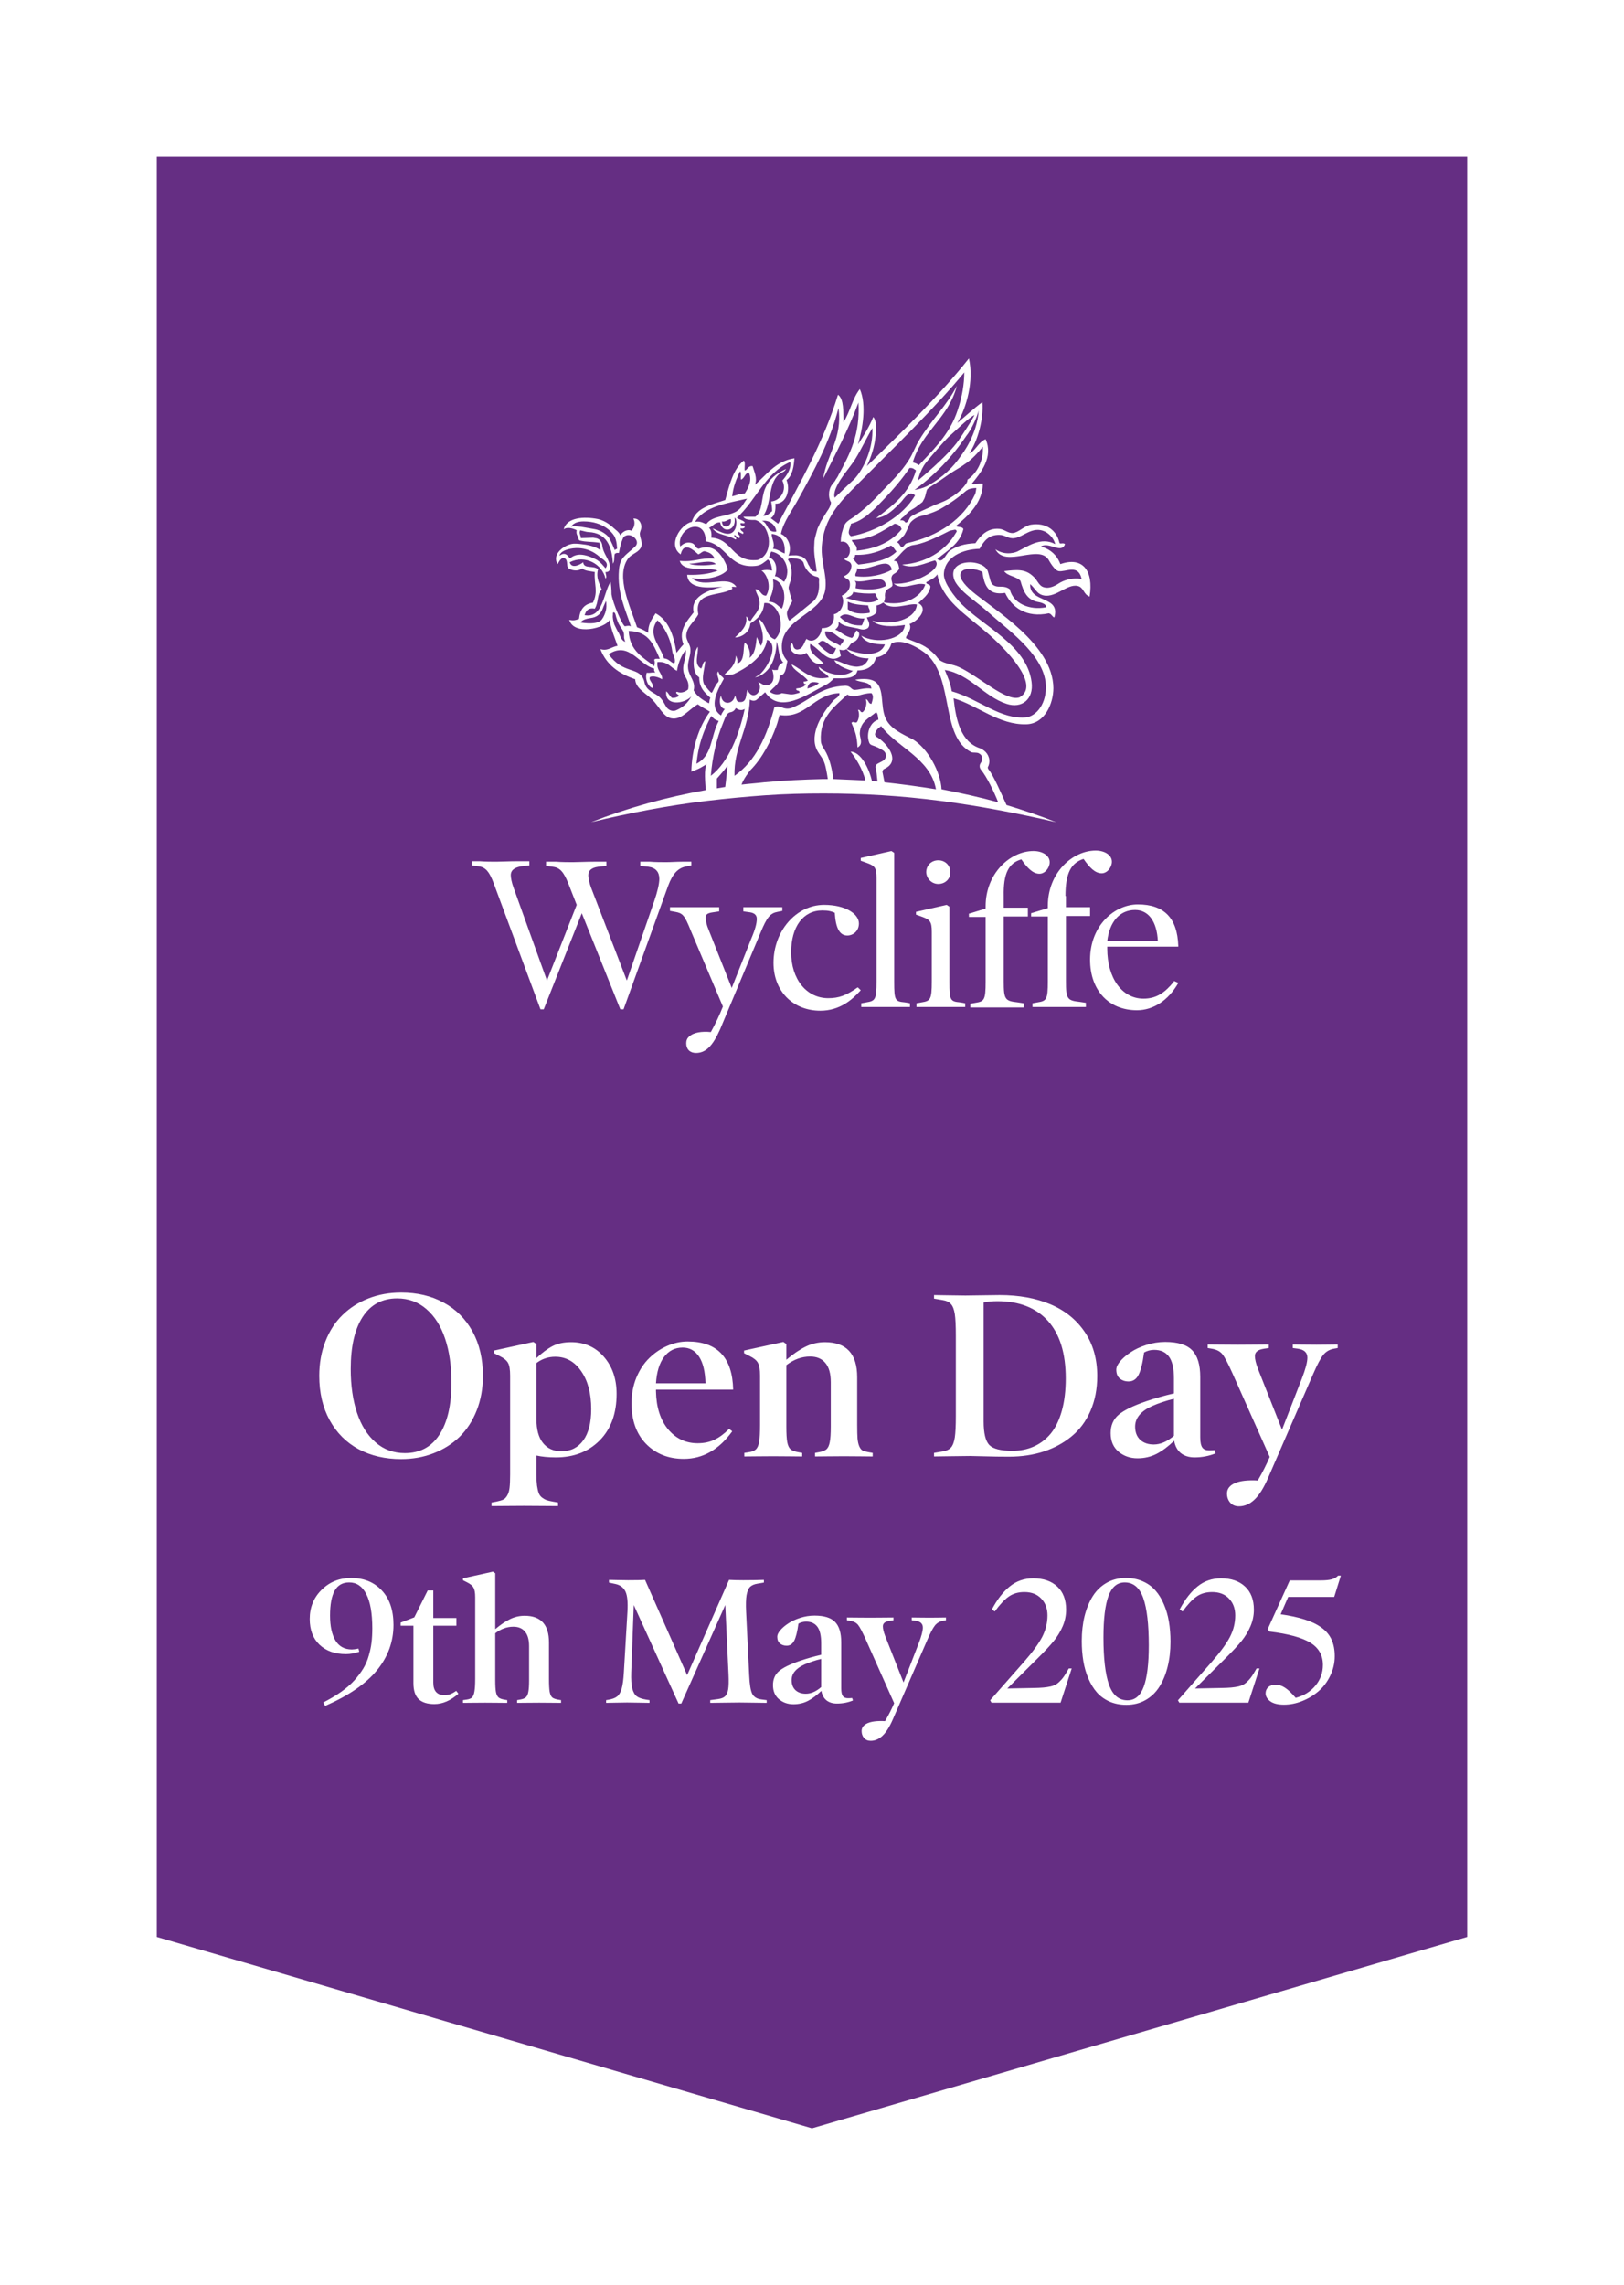 <svg width="145" height="204" viewBox="0 0 145 204" fill="none" xmlns="http://www.w3.org/2000/svg">
<g filter="url(#filter0_d_131_47)">
<path d="M131 169.913L72.5 187L14 169.913V11H131V169.913Z" fill="#652E83"/>
<path d="M43.118 119.822C43.118 120.943 42.933 121.972 42.564 122.909C42.195 123.845 41.685 124.631 41.036 125.267C40.387 125.896 39.614 126.385 38.719 126.733C37.823 127.082 36.856 127.256 35.817 127.256C34.388 127.256 33.123 126.962 32.023 126.375C30.922 125.78 30.061 124.918 29.439 123.791C28.817 122.663 28.506 121.34 28.506 119.822C28.506 118.701 28.69 117.672 29.06 116.736C29.429 115.799 29.938 115.017 30.587 114.388C31.237 113.752 32.009 113.26 32.905 112.911C33.8 112.562 34.771 112.388 35.817 112.388C37.246 112.388 38.507 112.686 39.601 113.28C40.701 113.868 41.562 114.726 42.185 115.854C42.807 116.982 43.118 118.305 43.118 119.822ZM40.308 120.427C40.308 118.937 40.12 117.631 39.744 116.51C39.368 115.382 38.811 114.5 38.073 113.865C37.341 113.229 36.47 112.911 35.458 112.911C34.125 112.911 33.1 113.461 32.382 114.562C31.671 115.656 31.315 117.204 31.315 119.207C31.315 120.697 31.503 122.006 31.879 123.134C32.255 124.255 32.809 125.134 33.541 125.77C34.272 126.405 35.14 126.723 36.145 126.723C37.492 126.723 38.52 126.176 39.231 125.083C39.949 123.989 40.308 122.437 40.308 120.427ZM55.053 121.432C55.053 123.182 54.551 124.566 53.546 125.585C52.541 126.597 51.239 127.103 49.639 127.103C48.969 127.103 48.388 127.048 47.896 126.938V128.62C47.896 129.023 47.913 129.358 47.947 129.625C47.988 129.898 48.04 130.121 48.101 130.292C48.169 130.462 48.269 130.596 48.398 130.691C48.535 130.794 48.669 130.869 48.798 130.917C48.935 130.965 49.123 131.009 49.362 131.05L49.824 131.132V131.45C49.632 131.45 49.157 131.447 48.398 131.44C47.64 131.433 47.1 131.43 46.778 131.43C46.443 131.43 45.917 131.433 45.199 131.44C44.481 131.447 44.044 131.45 43.887 131.45V131.132L44.328 131.05C44.587 130.996 44.786 130.938 44.922 130.876C45.059 130.814 45.179 130.695 45.281 130.517C45.391 130.346 45.462 130.114 45.497 129.82C45.531 129.533 45.548 129.133 45.548 128.62V119.802C45.548 119.269 45.486 118.893 45.363 118.674C45.24 118.448 44.991 118.243 44.615 118.059L44.112 117.802V117.566L47.619 116.797L47.896 116.982V118.243C48.409 117.758 48.891 117.399 49.342 117.167C49.793 116.934 50.34 116.818 50.982 116.818C52.185 116.818 53.163 117.252 53.915 118.12C54.674 118.988 55.053 120.092 55.053 121.432ZM52.787 122.796C52.787 121.395 52.49 120.267 51.895 119.412C51.307 118.551 50.535 118.12 49.578 118.12C48.949 118.12 48.388 118.308 47.896 118.684V123.678C47.896 124.628 48.094 125.346 48.491 125.831C48.887 126.316 49.431 126.559 50.121 126.559C50.955 126.559 51.608 126.234 52.08 125.585C52.551 124.936 52.787 124.006 52.787 122.796ZM65.461 121.053H58.57V121.207C58.598 122.622 58.956 123.75 59.647 124.59C60.344 125.424 61.226 125.841 62.292 125.841C62.853 125.841 63.349 125.739 63.779 125.534C64.217 125.329 64.658 125.004 65.102 124.56L65.379 124.775C64.196 126.416 62.754 127.236 61.052 127.236C59.685 127.236 58.563 126.792 57.688 125.903C56.82 125.014 56.386 123.804 56.386 122.273C56.386 121.453 56.53 120.69 56.817 119.986C57.111 119.282 57.494 118.701 57.965 118.243C58.437 117.778 58.97 117.416 59.565 117.156C60.166 116.89 60.775 116.756 61.39 116.756C64.043 116.756 65.399 118.188 65.461 121.053ZM58.57 120.489H62.99C62.962 119.443 62.771 118.65 62.416 118.11C62.06 117.57 61.571 117.3 60.949 117.3C60.266 117.3 59.712 117.58 59.288 118.141C58.871 118.701 58.632 119.484 58.57 120.489ZM77.919 126.703V127.021C77.803 127.021 77.431 127.017 76.802 127.01C76.173 127.003 75.691 127 75.356 127C75.028 127 74.549 127.003 73.92 127.01C73.291 127.017 72.909 127.021 72.772 127.021V126.703L73.11 126.641C73.432 126.586 73.661 126.498 73.797 126.375C73.934 126.251 74.03 126.043 74.085 125.749C74.146 125.455 74.177 124.99 74.177 124.354V120.386C74.177 119.627 74.016 119.057 73.695 118.674C73.38 118.291 72.926 118.1 72.331 118.1C71.586 118.1 70.878 118.356 70.209 118.869V124.354C70.209 124.997 70.236 125.462 70.29 125.749C70.345 126.036 70.441 126.245 70.578 126.375C70.721 126.498 70.957 126.586 71.285 126.641L71.624 126.703V127.021C71.487 127.021 71.104 127.017 70.475 127.01C69.853 127.003 69.374 127 69.04 127C68.705 127 68.219 127.003 67.584 127.01C66.955 127.017 66.579 127.021 66.456 127.021V126.703L66.856 126.641C67.149 126.6 67.361 126.515 67.491 126.385C67.628 126.255 67.724 126.033 67.778 125.718C67.833 125.397 67.86 124.888 67.86 124.19V119.802C67.86 119.269 67.799 118.893 67.676 118.674C67.56 118.448 67.314 118.243 66.938 118.059L66.435 117.802V117.566L69.942 116.797L70.209 116.982V118.387C70.824 117.867 71.398 117.478 71.931 117.218C72.471 116.951 73.045 116.818 73.654 116.818C75.575 116.818 76.535 117.86 76.535 119.945V124.19C76.535 124.73 76.545 125.144 76.566 125.431C76.593 125.718 76.648 125.954 76.73 126.139C76.812 126.316 76.911 126.436 77.027 126.498C77.15 126.552 77.328 126.6 77.561 126.641L77.919 126.703ZM97.966 119.843C97.966 120.998 97.764 122.037 97.361 122.96C96.957 123.883 96.397 124.638 95.679 125.226C94.968 125.814 94.138 126.265 93.188 126.58C92.244 126.887 91.212 127.041 90.091 127.041C89.311 127.041 88.597 127.031 87.948 127.01C87.305 126.99 86.864 126.979 86.625 126.979C86.338 126.979 85.753 126.986 84.872 127C83.997 127.014 83.504 127.021 83.395 127.021V126.703L84.133 126.58C84.489 126.525 84.749 126.405 84.913 126.221C85.077 126.029 85.189 125.729 85.251 125.318C85.312 124.908 85.343 124.272 85.343 123.411V116.223C85.343 115.362 85.312 114.726 85.251 114.316C85.189 113.906 85.077 113.608 84.913 113.424C84.749 113.232 84.489 113.109 84.133 113.055L83.395 112.932V112.614C83.504 112.614 83.925 112.621 84.656 112.634C85.388 112.648 85.904 112.655 86.205 112.655C86.471 112.655 86.963 112.648 87.681 112.634C88.399 112.621 88.922 112.614 89.25 112.614C90.973 112.614 92.483 112.887 93.782 113.434C95.081 113.981 96.103 114.805 96.848 115.905C97.593 116.999 97.966 118.312 97.966 119.843ZM95.156 120.048C95.156 117.806 94.626 116.097 93.567 114.921C92.507 113.745 91 113.157 89.045 113.157C88.594 113.157 88.187 113.195 87.825 113.27V123.893C87.825 124.939 87.992 125.64 88.327 125.995C88.669 126.344 89.356 126.518 90.388 126.518C91.099 126.518 91.742 126.388 92.316 126.128C92.897 125.869 93.399 125.482 93.823 124.97C94.247 124.45 94.575 123.773 94.808 122.939C95.04 122.105 95.156 121.142 95.156 120.048ZM108.445 126.457L108.538 126.744C107.95 126.983 107.324 127.103 106.661 127.103C106.162 127.103 105.752 126.976 105.431 126.723C105.116 126.463 104.918 126.094 104.836 125.616C104.316 126.122 103.797 126.511 103.277 126.785C102.758 127.051 102.187 127.185 101.565 127.185C100.902 127.185 100.334 126.986 99.863 126.59C99.398 126.193 99.165 125.643 99.165 124.939C99.165 124.255 99.398 123.712 99.863 123.309C100.328 122.905 101.158 122.499 102.354 122.088C103.161 121.815 103.981 121.583 104.815 121.391V120.048C104.815 119.146 104.665 118.496 104.364 118.1C104.07 117.703 103.633 117.505 103.052 117.505C102.73 117.505 102.43 117.583 102.149 117.741C102.02 118.698 101.852 119.368 101.647 119.75C101.449 120.133 101.155 120.325 100.765 120.325C100.451 120.325 100.188 120.236 99.976 120.058C99.77 119.88 99.668 119.617 99.668 119.269C99.668 119.05 99.784 118.8 100.017 118.52C100.256 118.24 100.567 117.973 100.95 117.72C101.333 117.46 101.801 117.242 102.354 117.064C102.908 116.886 103.469 116.797 104.036 116.797C105.164 116.797 105.967 117.047 106.446 117.546C106.924 118.038 107.164 118.831 107.164 119.925V125.318C107.164 125.742 107.225 126.043 107.348 126.221C107.471 126.392 107.669 126.477 107.943 126.477C108.141 126.477 108.309 126.47 108.445 126.457ZM104.815 125.175V121.873C104.084 122.051 103.428 122.27 102.847 122.529C101.849 122.987 101.35 123.596 101.35 124.354C101.35 124.854 101.5 125.247 101.801 125.534C102.108 125.814 102.512 125.954 103.011 125.954C103.612 125.954 104.214 125.694 104.815 125.175ZM119.438 117.023V117.341L119.099 117.402C118.709 117.471 118.392 117.655 118.146 117.956C117.906 118.257 117.602 118.834 117.233 119.689L113.224 128.928C112.834 129.83 112.427 130.479 112.003 130.876C111.586 131.272 111.125 131.471 110.619 131.471C110.284 131.471 110.021 131.358 109.83 131.132C109.645 130.914 109.553 130.644 109.553 130.322C109.553 129.919 109.789 129.611 110.26 129.399C110.732 129.194 111.412 129.116 112.301 129.164C112.718 128.453 113.073 127.752 113.367 127.062L110.055 119.627C109.652 118.725 109.348 118.147 109.143 117.895C108.938 117.635 108.62 117.471 108.189 117.402L107.83 117.341V117.023C107.967 117.023 108.367 117.026 109.03 117.033C109.7 117.04 110.202 117.043 110.537 117.043C110.872 117.043 111.381 117.04 112.065 117.033C112.755 117.026 113.162 117.023 113.285 117.023V117.341L112.865 117.402C112.564 117.45 112.352 117.529 112.229 117.638C112.106 117.741 112.044 117.881 112.044 118.059C112.044 118.339 112.137 118.722 112.321 119.207L114.464 124.631L116.228 120.089C116.563 119.228 116.73 118.599 116.73 118.202C116.73 117.751 116.45 117.484 115.89 117.402L115.428 117.341V117.023C115.565 117.023 115.869 117.026 116.341 117.033C116.819 117.04 117.223 117.043 117.551 117.043C117.886 117.043 118.248 117.04 118.638 117.033C119.034 117.026 119.301 117.023 119.438 117.023ZM35.133 142.055C35.133 143.555 34.641 144.906 33.656 146.109C32.672 147.312 31.13 148.372 29.031 149.289L28.859 148.984C29.463 148.677 29.997 148.359 30.461 148.031C30.924 147.703 31.315 147.365 31.633 147.016C31.951 146.661 32.216 146.31 32.43 145.961C32.643 145.607 32.807 145.227 32.922 144.82C33.042 144.414 33.125 144.021 33.172 143.641C33.219 143.255 33.242 142.828 33.242 142.359C33.242 141.016 33.062 139.997 32.703 139.305C32.349 138.612 31.841 138.266 31.18 138.266C30.586 138.266 30.151 138.516 29.875 139.016C29.604 139.51 29.469 140.247 29.469 141.227C29.469 142.174 29.63 142.917 29.953 143.453C30.276 143.984 30.766 144.25 31.422 144.25C31.552 144.25 31.747 144.224 32.008 144.172L32.078 144.453C31.667 144.594 31.271 144.664 30.891 144.664C29.906 144.664 29.12 144.385 28.531 143.828C27.948 143.271 27.656 142.505 27.656 141.531C27.656 140.484 28.013 139.612 28.727 138.914C29.44 138.216 30.315 137.867 31.352 137.867C32.487 137.867 33.401 138.24 34.094 138.984C34.786 139.724 35.133 140.747 35.133 142.055ZM40.734 147.945L40.93 148.203C40.232 148.818 39.516 149.125 38.781 149.125C38.156 149.125 37.688 148.977 37.375 148.68C37.068 148.378 36.914 147.904 36.914 147.258V142.133H35.773V141.852L36.992 141.383L38.188 138.984H38.688V141.445H40.75V142.133H38.688V147.211C38.688 147.581 38.771 147.859 38.938 148.047C39.109 148.234 39.352 148.328 39.664 148.328C39.867 148.328 40.047 148.299 40.203 148.242C40.359 148.185 40.536 148.086 40.734 147.945ZM50.094 148.773V149.016C50.005 149.016 49.721 149.013 49.242 149.008C48.763 149.003 48.396 149 48.141 149C47.891 149 47.526 149.003 47.047 149.008C46.568 149.013 46.276 149.016 46.172 149.016V148.773L46.43 148.727C46.675 148.685 46.849 148.617 46.953 148.523C47.057 148.43 47.13 148.271 47.172 148.047C47.219 147.823 47.242 147.469 47.242 146.984V143.961C47.242 143.383 47.12 142.948 46.875 142.656C46.635 142.365 46.289 142.219 45.836 142.219C45.268 142.219 44.729 142.414 44.219 142.805V146.984C44.219 147.474 44.24 147.828 44.281 148.047C44.323 148.266 44.396 148.424 44.5 148.523C44.604 148.617 44.776 148.685 45.016 148.727L45.289 148.773V149.016C45.185 149.016 44.893 149.013 44.414 149.008C43.94 149.003 43.575 149 43.32 149C43.06 149 42.688 149.003 42.203 149.008C41.724 149.013 41.435 149.016 41.336 149.016V148.773L41.656 148.727C41.885 148.695 42.05 148.63 42.148 148.531C42.247 148.432 42.318 148.26 42.359 148.016C42.406 147.771 42.43 147.385 42.43 146.859V139.594C42.43 139.193 42.38 138.906 42.281 138.734C42.188 138.562 42 138.406 41.719 138.266L41.336 138.07V137.898L44.008 137.305L44.219 137.445V142.438C44.688 142.042 45.125 141.745 45.531 141.547C45.943 141.344 46.38 141.242 46.844 141.242C48.292 141.242 49.016 142.036 49.016 143.625V146.859C49.016 147.396 49.036 147.786 49.078 148.031C49.125 148.271 49.2 148.438 49.305 148.531C49.409 148.62 49.581 148.685 49.82 148.727L50.094 148.773ZM68.453 148.773V149.016C68.354 149.016 67.979 149.01 67.328 149C66.677 148.99 66.242 148.984 66.023 148.984C65.805 148.984 65.336 148.99 64.617 149C63.898 149.01 63.497 149.016 63.414 149.016V148.773L64.102 148.68C64.388 148.643 64.599 148.562 64.734 148.438C64.875 148.307 64.969 148.096 65.016 147.805C65.062 147.513 65.073 147.081 65.047 146.508L64.758 140.281L60.828 149.078H60.586L56.586 140.281L56.359 146.297C56.339 146.917 56.37 147.396 56.453 147.734C56.542 148.068 56.677 148.302 56.859 148.438C57.047 148.573 57.323 148.669 57.688 148.727L57.992 148.773V149.016C57.914 149.016 57.617 149.01 57.102 149C56.586 148.99 56.216 148.984 55.992 148.984C55.773 148.984 55.43 148.99 54.961 149C54.497 149.01 54.216 149.016 54.117 149.016V148.773L54.312 148.742C54.661 148.685 54.925 148.586 55.102 148.445C55.279 148.305 55.414 148.07 55.508 147.742C55.602 147.414 55.667 146.927 55.703 146.281L56.023 140.859C56.07 140.021 56.01 139.427 55.844 139.078C55.677 138.724 55.38 138.5 54.953 138.406L54.375 138.281V138.039C54.474 138.039 54.729 138.044 55.141 138.055C55.557 138.065 55.872 138.07 56.086 138.07C56.794 138.07 57.297 138.06 57.594 138.039L61.352 146.539L65.094 138.039C65.5 138.06 65.922 138.07 66.359 138.07C67.037 138.07 67.651 138.06 68.203 138.039V138.281L67.641 138.375C67.344 138.422 67.12 138.518 66.969 138.664C66.823 138.81 66.719 139.057 66.656 139.406C66.599 139.75 66.586 140.245 66.617 140.891L66.891 146.508C66.927 147.357 67.018 147.924 67.164 148.211C67.315 148.497 67.586 148.664 67.977 148.711L68.453 148.773ZM76.086 148.586L76.156 148.805C75.708 148.987 75.232 149.078 74.727 149.078C74.346 149.078 74.034 148.982 73.789 148.789C73.549 148.591 73.398 148.31 73.336 147.945C72.94 148.331 72.544 148.628 72.148 148.836C71.753 149.039 71.318 149.141 70.844 149.141C70.338 149.141 69.906 148.99 69.547 148.688C69.193 148.385 69.016 147.966 69.016 147.43C69.016 146.909 69.193 146.495 69.547 146.188C69.901 145.88 70.534 145.57 71.445 145.258C72.06 145.049 72.685 144.872 73.32 144.727V143.703C73.32 143.016 73.206 142.521 72.977 142.219C72.753 141.917 72.419 141.766 71.977 141.766C71.732 141.766 71.503 141.826 71.289 141.945C71.19 142.674 71.062 143.185 70.906 143.477C70.755 143.768 70.531 143.914 70.234 143.914C69.995 143.914 69.794 143.846 69.633 143.711C69.477 143.576 69.398 143.375 69.398 143.109C69.398 142.943 69.487 142.753 69.664 142.539C69.846 142.326 70.083 142.122 70.375 141.93C70.667 141.732 71.023 141.565 71.445 141.43C71.867 141.294 72.294 141.227 72.727 141.227C73.586 141.227 74.198 141.417 74.562 141.797C74.927 142.172 75.109 142.776 75.109 143.609V147.719C75.109 148.042 75.156 148.271 75.25 148.406C75.344 148.536 75.495 148.602 75.703 148.602C75.854 148.602 75.982 148.596 76.086 148.586ZM73.32 147.609V145.094C72.763 145.229 72.263 145.396 71.82 145.594C71.06 145.943 70.68 146.406 70.68 146.984C70.68 147.365 70.794 147.664 71.023 147.883C71.258 148.096 71.565 148.203 71.945 148.203C72.404 148.203 72.862 148.005 73.32 147.609ZM84.461 141.398V141.641L84.203 141.688C83.906 141.74 83.664 141.88 83.477 142.109C83.294 142.339 83.062 142.779 82.781 143.43L79.727 150.469C79.43 151.156 79.12 151.651 78.797 151.953C78.479 152.255 78.128 152.406 77.742 152.406C77.487 152.406 77.287 152.32 77.141 152.148C77 151.982 76.93 151.776 76.93 151.531C76.93 151.224 77.109 150.99 77.469 150.828C77.828 150.672 78.346 150.612 79.023 150.648C79.341 150.107 79.612 149.573 79.836 149.047L77.312 143.383C77.005 142.695 76.773 142.255 76.617 142.062C76.461 141.865 76.219 141.74 75.891 141.688L75.617 141.641V141.398C75.721 141.398 76.026 141.401 76.531 141.406C77.042 141.411 77.424 141.414 77.68 141.414C77.935 141.414 78.323 141.411 78.844 141.406C79.37 141.401 79.68 141.398 79.773 141.398V141.641L79.453 141.688C79.224 141.724 79.062 141.784 78.969 141.867C78.875 141.945 78.828 142.052 78.828 142.188C78.828 142.401 78.898 142.693 79.039 143.062L80.672 147.195L82.016 143.734C82.271 143.078 82.398 142.599 82.398 142.297C82.398 141.953 82.185 141.75 81.758 141.688L81.406 141.641V141.398C81.51 141.398 81.742 141.401 82.102 141.406C82.466 141.411 82.773 141.414 83.023 141.414C83.279 141.414 83.555 141.411 83.852 141.406C84.154 141.401 84.357 141.398 84.461 141.398ZM95.43 145.945H95.688L94.695 149H88.531L88.406 148.789L91.445 145.336C92.206 144.466 92.742 143.729 93.055 143.125C93.367 142.516 93.523 141.878 93.523 141.211C93.523 140.596 93.338 140.096 92.969 139.711C92.604 139.32 92.102 139.125 91.461 139.125C90.909 139.125 90.44 139.263 90.055 139.539C89.674 139.81 89.263 140.25 88.82 140.859L88.562 140.68C89.031 139.789 89.562 139.104 90.156 138.625C90.75 138.141 91.451 137.898 92.258 137.898C93.159 137.898 93.872 138.143 94.398 138.633C94.924 139.122 95.188 139.81 95.188 140.695C95.188 141.211 95.086 141.706 94.883 142.18C94.68 142.654 94.412 143.096 94.078 143.508C93.745 143.914 93.276 144.417 92.672 145.016L89.938 147.734L92.273 147.688C92.643 147.682 92.94 147.669 93.164 147.648C93.388 147.628 93.607 147.594 93.82 147.547C94.034 147.495 94.213 147.419 94.359 147.32C94.505 147.216 94.646 147.086 94.781 146.93C94.922 146.773 95.062 146.573 95.203 146.328L95.43 145.945ZM104.508 143.562C104.508 144.37 104.422 145.115 104.25 145.797C104.083 146.474 103.839 147.068 103.516 147.578C103.198 148.083 102.786 148.479 102.281 148.766C101.776 149.052 101.206 149.195 100.57 149.195C100.023 149.195 99.526 149.099 99.078 148.906C98.63 148.708 98.253 148.438 97.945 148.094C97.643 147.75 97.388 147.336 97.18 146.852C96.971 146.367 96.82 145.846 96.727 145.289C96.633 144.732 96.586 144.133 96.586 143.492C96.586 142.69 96.669 141.951 96.836 141.273C97.008 140.591 97.253 139.997 97.57 139.492C97.893 138.982 98.307 138.583 98.812 138.297C99.318 138.01 99.888 137.867 100.523 137.867C101.076 137.867 101.576 137.966 102.023 138.164C102.471 138.357 102.846 138.625 103.148 138.969C103.456 139.312 103.711 139.727 103.914 140.211C104.122 140.69 104.273 141.208 104.367 141.766C104.461 142.323 104.508 142.922 104.508 143.562ZM102.57 143.883C102.57 142.003 102.406 140.596 102.078 139.664C101.75 138.732 101.198 138.266 100.422 138.266C99.75 138.266 99.266 138.672 98.969 139.484C98.672 140.292 98.523 141.523 98.523 143.18C98.523 145.055 98.688 146.458 99.016 147.391C99.344 148.323 99.893 148.789 100.664 148.789C101.336 148.789 101.82 148.385 102.117 147.578C102.419 146.766 102.57 145.534 102.57 143.883ZM112.195 145.945H112.453L111.461 149H105.297L105.172 148.789L108.211 145.336C108.971 144.466 109.508 143.729 109.82 143.125C110.133 142.516 110.289 141.878 110.289 141.211C110.289 140.596 110.104 140.096 109.734 139.711C109.37 139.32 108.867 139.125 108.227 139.125C107.674 139.125 107.206 139.263 106.82 139.539C106.44 139.81 106.029 140.25 105.586 140.859L105.328 140.68C105.797 139.789 106.328 139.104 106.922 138.625C107.516 138.141 108.216 137.898 109.023 137.898C109.924 137.898 110.638 138.143 111.164 138.633C111.69 139.122 111.953 139.81 111.953 140.695C111.953 141.211 111.852 141.706 111.648 142.18C111.445 142.654 111.177 143.096 110.844 143.508C110.51 143.914 110.042 144.417 109.438 145.016L106.703 147.734L109.039 147.688C109.409 147.682 109.706 147.669 109.93 147.648C110.154 147.628 110.372 147.594 110.586 147.547C110.799 147.495 110.979 147.419 111.125 147.32C111.271 147.216 111.411 147.086 111.547 146.93C111.688 146.773 111.828 146.573 111.969 146.328L112.195 145.945ZM119.477 137.656H119.719L119.125 139.562H115.016L114.344 141.109C115.182 141.229 115.893 141.383 116.477 141.57C117.065 141.753 117.565 141.992 117.977 142.289C118.388 142.581 118.69 142.938 118.883 143.359C119.076 143.776 119.172 144.271 119.172 144.844C119.172 145.464 119.036 146.049 118.766 146.602C118.5 147.154 118.151 147.615 117.719 147.984C117.286 148.354 116.799 148.646 116.258 148.859C115.721 149.073 115.18 149.18 114.633 149.18C114.102 149.18 113.695 149.078 113.414 148.875C113.138 148.667 113 148.432 113 148.172C113 147.943 113.078 147.758 113.234 147.617C113.396 147.471 113.617 147.398 113.898 147.398C114.195 147.398 114.477 147.49 114.742 147.672C115.013 147.849 115.328 148.148 115.688 148.57C116.417 148.378 117.003 148.016 117.445 147.484C117.893 146.948 118.117 146.328 118.117 145.625C118.117 144.771 117.747 144.115 117.008 143.656C116.268 143.193 115.044 142.857 113.336 142.648L113.188 142.438L115.156 138.086H117.945C118.341 138.086 118.656 138.055 118.891 137.992C119.125 137.93 119.32 137.818 119.477 137.656Z" fill="white"/>
</g>
<path d="M61.313 77.34L61.727 77.257V76.925H61.644C61.479 76.925 61.188 76.925 60.898 76.925C60.443 76.925 59.904 76.967 59.489 76.967C59.075 76.967 58.495 76.967 58.039 76.925C57.707 76.925 57.376 76.925 57.251 76.925H57.169V77.298L57.914 77.381C58.536 77.464 58.868 77.837 58.868 78.459C58.868 78.873 58.702 79.619 58.412 80.448L55.967 87.535L52.775 79.246C52.651 78.915 52.527 78.417 52.527 78.127C52.527 77.713 52.817 77.464 53.397 77.381L54.143 77.298V76.925H54.06C53.894 76.925 53.48 76.925 53.024 76.925C52.402 76.925 51.574 76.967 51.159 76.967C50.745 76.967 50.164 76.967 49.667 76.925C49.294 76.925 49.004 76.925 48.838 76.925H48.755V77.298L49.377 77.381C49.999 77.464 50.33 77.837 50.745 78.873L51.491 80.779L48.838 87.535L45.854 79.246C45.688 78.79 45.606 78.376 45.606 78.127C45.606 77.588 46.103 77.423 46.517 77.34L47.263 77.257V76.884H47.181C47.015 76.884 46.6 76.884 46.144 76.884C45.523 76.884 44.735 76.925 44.321 76.925C43.906 76.925 43.326 76.925 42.829 76.884C42.456 76.884 42.166 76.884 42 76.884H42.124V77.257L42.746 77.34C43.368 77.423 43.699 77.837 44.072 78.832L48.258 90.104H48.548L51.947 81.525L55.386 90.104H55.676L59.655 79.08C60.069 77.961 60.567 77.464 61.313 77.34Z" fill="white"/>
<path d="M69.85 81.318V80.987H69.767C69.56 80.987 69.394 80.987 69.229 80.987C68.98 80.987 68.69 80.987 68.234 80.987C67.778 80.987 67.364 80.987 67.073 80.987C66.825 80.987 66.618 80.987 66.452 80.987H66.369V81.36L66.949 81.442C67.239 81.484 67.571 81.608 67.571 82.023C67.571 82.396 67.447 82.934 67.073 83.805L65.333 88.198L63.261 82.976C63.095 82.603 63.012 82.188 63.012 81.94C63.012 81.691 63.053 81.525 63.675 81.442L64.214 81.36V80.987H64.131C63.924 80.987 63.675 80.987 63.385 80.987C62.971 80.987 62.473 80.987 61.976 80.987C61.52 80.987 61.064 80.987 60.65 80.987C60.36 80.987 60.111 80.987 59.904 80.987H59.821V81.318L60.277 81.401C60.94 81.525 61.106 81.65 61.686 83.1L64.545 89.856C64.255 90.602 63.882 91.389 63.468 92.135C62.639 92.052 61.934 92.176 61.561 92.508C61.354 92.674 61.271 92.881 61.271 93.13C61.271 93.668 61.603 94 62.142 94C63.012 94 63.634 93.378 64.297 91.886L67.902 83.266C68.483 81.857 68.773 81.525 69.436 81.401L69.85 81.318Z" fill="white"/>
<path d="M76.564 88.156C75.57 88.861 74.906 89.109 73.953 89.109C72.005 89.109 70.638 87.41 70.638 85.007C70.638 82.727 71.715 81.277 73.415 81.277C73.995 81.277 74.243 81.359 74.534 81.484C74.616 82.893 74.989 83.515 75.652 83.515C76.15 83.515 76.689 83.142 76.689 82.437C76.689 81.608 75.528 80.779 73.58 80.779C71.094 80.779 69.063 83.1 69.063 85.96C69.063 88.488 70.803 90.228 73.249 90.228C74.948 90.228 76.067 89.275 76.813 88.446L76.854 88.405L76.606 88.156H76.564Z" fill="white"/>
<path d="M79.838 87.659V76.138L79.59 75.972L76.854 76.594V76.842L77.434 77.049C78.098 77.298 78.263 77.464 78.263 78.376V87.618C78.263 89.234 78.139 89.358 77.352 89.483L76.896 89.566V89.897H76.979C77.186 89.897 77.434 89.897 77.725 89.897C78.139 89.897 78.595 89.897 79.051 89.897C79.507 89.897 80.004 89.897 80.377 89.897C80.667 89.897 80.957 89.897 81.164 89.897H81.247V89.566L80.791 89.483C79.921 89.4 79.838 89.317 79.838 87.659Z" fill="white"/>
<path d="M84.77 87.659V80.945L84.521 80.779L81.786 81.401V81.65L82.366 81.857C83.029 82.106 83.195 82.271 83.195 83.183V87.618C83.195 89.234 83.071 89.358 82.284 89.483L81.828 89.565V89.897H81.91C82.118 89.897 82.366 89.897 82.656 89.897C83.071 89.897 83.527 89.897 83.983 89.897C84.439 89.897 84.936 89.897 85.309 89.897C85.599 89.897 85.889 89.897 86.096 89.897H86.179V89.565L85.723 89.483C84.853 89.4 84.77 89.317 84.77 87.659Z" fill="white"/>
<path d="M83.775 78.914C84.397 78.914 84.853 78.459 84.853 77.878C84.853 77.257 84.397 76.801 83.775 76.801C83.154 76.801 82.698 77.257 82.698 77.878C82.739 78.459 83.195 78.914 83.775 78.914Z" fill="white"/>
<path d="M91.194 76.718C91.733 77.505 92.23 78.003 92.81 78.003C93.308 78.003 93.722 77.464 93.722 76.967C93.722 76.386 93.1 75.972 92.271 75.972C90.199 75.972 88.003 77.961 88.003 80.904V81.111L86.511 81.567V81.857H88.003V87.659C88.003 89.275 87.878 89.4 87.091 89.524L86.635 89.607V89.939H86.718C86.925 89.939 87.174 89.939 87.464 89.939C87.878 89.939 88.334 89.939 88.79 89.939C89.246 89.939 89.743 89.939 90.241 89.939C90.655 89.939 91.028 89.939 91.318 89.939H91.401V89.566L90.862 89.483C89.743 89.358 89.619 89.234 89.619 87.618V81.816H91.774V81.028H89.619V79.992C89.578 78.003 90.034 77.049 91.194 76.718Z" fill="white"/>
<path d="M95.131 79.992C95.131 78.003 95.587 77.049 96.747 76.676C97.286 77.464 97.783 77.961 98.364 77.961C98.861 77.961 99.275 77.422 99.275 76.925C99.275 76.345 98.654 75.93 97.825 75.93C95.753 75.93 93.556 77.92 93.556 80.862V81.07L92.064 81.525V81.815H93.556V87.618C93.556 89.234 93.432 89.358 92.644 89.483L92.188 89.566V89.897H92.271C92.478 89.897 92.727 89.897 93.017 89.897C93.432 89.897 93.888 89.897 94.344 89.897C94.799 89.897 95.297 89.897 95.794 89.897C96.209 89.897 96.582 89.897 96.872 89.897H96.954V89.524L96.416 89.441C95.297 89.317 95.172 89.192 95.172 87.576V81.774H97.328V80.987H95.172V79.992H95.131Z" fill="white"/>
<path d="M104.788 87.659C104.042 88.571 103.296 89.151 102.094 89.151C100.187 89.151 98.861 87.328 98.861 84.675V84.509H105.202V84.427C105.119 81.94 103.917 80.738 101.596 80.738C99.524 80.738 97.328 82.603 97.328 85.67C97.328 88.405 98.985 90.187 101.513 90.187C102.964 90.187 104.29 89.317 105.161 87.825L105.202 87.742L104.829 87.576L104.788 87.659ZM101.348 81.235C102.55 81.235 103.296 82.272 103.378 84.012H98.861C99.068 82.272 99.98 81.235 101.348 81.235Z" fill="white"/>
<path d="M94.675 50.36C94.385 49.572 93.805 49.033 92.934 48.785C93.68 48.329 94.758 49.489 95.09 48.578C94.924 48.412 94.634 48.619 94.592 48.453C94.344 47.334 93.39 46.63 92.064 46.837C91.484 46.92 90.945 47.541 90.448 47.583C89.992 47.624 89.702 47.251 89.205 47.21C88.127 47.127 87.505 47.873 87.091 48.495C86.138 48.536 85.392 48.743 84.77 49.199C84.439 49.448 84.19 50.36 83.692 49.904C84.604 49.116 85.682 48.578 86.013 47.251C85.972 47.003 85.558 47.086 85.35 46.961C86.428 46.05 87.713 44.931 87.754 43.19C87.381 43.107 86.925 43.314 86.759 43.19C87.588 42.195 88.707 40.786 88.003 39.211C87.381 39.419 87.049 40.33 86.552 40.455C87.298 39.377 87.837 37.388 87.713 35.896C86.925 36.476 86.221 37.139 85.475 37.761C86.303 36.393 86.967 33.989 86.511 32C83.775 35.44 80.418 38.672 77.393 41.615C77.766 40.828 78.098 39.874 78.18 38.88C78.222 38.341 78.305 37.636 77.973 37.222C77.6 38.134 77.103 38.921 76.606 39.667C77.02 38.3 77.393 36.144 76.771 34.735C76.108 35.564 75.901 36.766 75.321 37.678C75.279 36.725 75.362 35.647 74.823 35.233C73.497 39.543 71.425 43.107 69.477 46.754C69.27 46.588 69.021 46.422 68.814 46.257C69.187 46.05 69.27 45.552 69.229 44.972C70.223 44.972 70.596 43.729 70.223 42.858C70.762 42.485 70.886 41.574 70.928 40.91C69.229 41.159 68.317 42.527 67.405 43.273C67.654 42.693 67.322 42.071 67.198 41.615C66.783 41.532 66.659 42.071 66.493 41.988C66.452 41.698 66.576 41.283 66.41 41.118C65.457 41.864 65.126 43.314 64.753 44.64C63.509 45.055 62.142 45.303 61.769 46.588C60.774 46.795 59.572 48.66 60.774 49.489C61.064 48.246 62.017 49.199 62.349 49.489C62.556 49.406 62.598 49.324 62.763 49.241C62.846 49.199 62.929 49.199 63.012 49.241C63.385 49.324 63.675 49.531 63.8 49.862C62.39 49.779 62.059 50.194 60.691 50.069C61.023 51.188 63.053 50.525 64.09 50.94C63.344 51.23 62.432 51.354 61.354 51.313C61.437 52.805 63.8 52.39 64.504 52.39C63.012 52.722 61.644 53.344 61.934 54.67C61.396 55.374 60.525 56.245 61.023 57.529C60.816 57.737 60.608 58.027 60.401 58.275C60.152 56.7 59.697 55.374 58.536 54.753C58.163 55.333 57.873 55.706 57.873 56.493C57.583 56.286 57.21 56.12 56.878 55.996C56.257 54.131 54.972 51.479 56.05 49.904C56.298 49.531 56.754 49.406 57.044 49.116C57.541 48.619 57.169 48.205 57.127 47.666C57.127 47.417 57.334 47.168 57.251 46.878C57.169 46.505 56.92 46.257 56.547 46.298C56.754 46.63 56.63 47.127 56.381 47.376C55.967 47.21 55.552 47.5 55.386 47.79C55.262 47.459 54.931 47.293 54.682 47.044C54.309 46.713 53.894 46.464 53.397 46.34C52.154 46.091 50.62 46.174 50.33 47.251C50.62 47.044 51.076 47.127 51.491 47.334C51.408 47.707 51.615 47.832 51.656 48.122C51.656 48.163 51.698 48.205 51.739 48.246C52.402 48.412 52.693 48.329 53.521 48.453C53.521 48.702 53.646 48.826 53.604 49.116C53.148 48.743 52.319 48.619 51.905 48.578C51.615 48.536 51.408 48.536 51.242 48.536C50.455 48.578 49.211 49.448 49.791 50.36C49.916 50.152 50.123 49.655 50.455 49.862C50.662 49.987 50.62 50.36 50.662 50.567C50.703 50.65 50.745 50.733 50.828 50.774C51.2 50.981 51.698 50.981 51.988 50.733C52.195 50.981 52.734 50.981 53.107 51.064C53.024 52.183 53.438 52.763 52.941 53.8C52.154 53.924 51.781 54.421 51.698 55.25C51.366 55.374 51.2 55.416 50.828 55.333C51.242 56.783 54.06 56.079 54.433 55.333C54.557 56.203 54.889 56.908 55.138 57.654C54.599 57.737 54.267 58.151 53.604 57.944C54.143 59.353 55.262 60.14 56.713 60.638C56.754 61.425 57.541 61.798 58.246 62.461C58.826 63.041 59.199 63.953 59.904 64.119C60.857 64.326 61.479 63.332 62.307 62.876C62.639 63.124 63.012 63.29 63.385 63.539C62.39 64.865 61.769 66.854 61.727 68.885C62.556 68.595 62.639 68.471 63.095 68.222C62.846 68.595 62.971 69.921 63.012 70.543H62.971C59.489 71.164 56.05 72.118 52.775 73.402C56.215 72.573 59.655 71.91 63.095 71.496C64.836 71.289 66.576 71.123 68.317 70.999C70.058 70.874 71.798 70.833 73.539 70.833C77.02 70.833 80.501 71.04 83.983 71.496C87.464 71.952 90.904 72.615 94.302 73.402C92.852 72.822 91.36 72.325 89.868 71.869C89.453 70.957 88.666 69.134 88.251 68.678C88.21 68.595 88.168 68.512 88.21 68.471C88.5 67.89 88.251 67.31 87.878 67.02C87.754 66.937 87.671 66.854 87.547 66.813C85.806 66.274 85.35 64.326 85.143 62.337C87.257 62.959 89.205 64.741 91.65 64.658C93.266 64.616 94.053 62.834 94.053 61.425C94.012 57.488 88.707 54.421 86.759 52.763C86.428 52.473 85.599 51.727 85.765 51.188C85.972 50.567 87.257 50.774 87.713 51.064C87.878 52.225 88.21 53.178 89.743 52.929C90.365 54.255 91.65 55.167 93.639 54.753C93.888 54.794 93.929 55.043 94.136 55.126C94.717 53.136 91.898 53.882 91.981 52.142C92.437 52.556 92.561 52.929 92.976 53.095C94.136 53.551 95.214 52.1 96.209 52.307C96.789 52.432 96.706 53.053 97.286 53.261C97.659 50.94 96.665 49.655 94.675 50.36ZM88.086 56.452C89.785 57.902 92.976 61.176 91.028 62.254C89.826 62.669 87.422 60.389 85.64 59.56C85.019 59.27 84.314 59.27 83.858 58.897C83.651 58.69 83.61 58.524 83.112 58.11C82.491 57.529 81.703 57.322 80.916 56.991C80.75 56.825 81.496 56.245 81.206 55.706C81.869 55.499 82.988 54.38 81.993 53.841C82.408 53.426 82.947 53.095 83.071 52.39C83.071 52.1 82.698 52.225 82.698 51.976C83.071 51.769 83.485 51.603 83.692 51.271C84.107 53.551 86.096 54.753 88.086 56.452ZM87.174 43.563C87.132 43.77 87.132 43.977 87.049 44.143C86.055 46.298 83.817 47.873 80.957 48.495C80.75 48.578 80.791 48.702 80.543 48.868C80.294 48.743 80.377 48.536 80.087 48.412C80.336 48.205 80.543 47.997 80.75 47.749C80.916 47.459 80.957 47.376 81.082 47.086C81.206 46.795 81.206 46.671 81.579 46.381C81.952 46.091 82.491 46.008 82.491 46.008C83.071 45.842 83.651 45.635 84.19 45.303C85.184 44.723 85.93 44.102 86.262 43.812C86.345 43.77 86.386 43.729 86.469 43.687C86.552 43.646 86.842 43.563 87.174 43.563ZM75.694 54.38V53.717C76.191 53.965 76.854 54.007 77.517 54.048C77.517 54.338 77.725 54.38 77.642 54.711C76.896 54.836 76.15 54.794 75.694 54.38ZM77.186 55.209C77.103 55.416 77.061 55.664 76.937 55.83C76.025 55.872 75.445 55.54 74.989 55.084C75.611 54.463 76.15 55.291 77.186 55.209ZM75.528 53.385C75.818 53.261 76.108 53.178 76.191 52.846C76.771 52.971 77.434 53.012 78.139 52.971C78.222 53.178 78.305 53.344 78.429 53.509C77.725 54.09 76.357 53.592 75.528 53.385ZM80.46 44.806C80.75 44.475 81.165 43.729 81.703 44.226C80.584 46.132 78.222 47.459 75.984 47.873C75.57 47.583 75.901 47.21 75.984 46.754C77.144 46.464 78.056 45.469 78.968 44.516C79.838 43.604 80.626 42.651 81.206 41.781C81.537 41.739 81.62 41.905 81.786 41.988C81.206 44.019 79.714 45.138 78.222 46.257C79.217 46.132 79.838 45.428 80.46 44.806ZM76.398 52.515C76.398 52.225 76.523 52.059 76.316 51.852C77.227 52.142 79.051 51.106 79.092 52.307C78.429 52.681 77.31 52.681 76.398 52.515ZM76.398 51.437C76.274 51.23 76.564 51.064 76.523 50.733C77.725 51.023 79.341 49.572 79.631 50.857C78.844 51.313 77.6 51.603 76.398 51.437ZM76.647 50.401C76.44 50.277 76.316 50.028 76.15 49.862C76.274 49.821 76.357 49.697 76.357 49.531C77.766 49.572 78.678 49.158 79.548 48.702C79.797 48.826 79.88 49.075 80.046 49.241C79.299 49.987 78.056 50.235 76.647 50.401ZM76.481 49.158C76.606 48.619 76.025 48.453 76.067 48.205C77.766 48.163 78.761 47.417 79.88 46.754C80.211 46.795 80.418 46.961 80.501 47.251C79.631 48.329 78.305 48.992 76.481 49.158ZM87.754 39.874C87.837 41.118 87.215 42.278 86.386 42.817C86.386 43.066 86.221 43.231 86.096 43.397C85.723 43.853 85.226 44.226 84.729 44.516C84.19 44.848 83.651 44.972 83.071 45.262C82.781 45.386 82.532 45.511 82.242 45.635C82.118 45.718 81.952 45.759 81.828 45.842C81.745 45.884 81.662 45.925 81.579 45.967C81.579 45.967 81.247 46.132 81.206 46.298C81.206 46.298 80.957 46.837 80.791 46.588C80.709 46.464 80.543 46.422 80.377 46.464C80.501 46.174 80.709 46.174 80.874 45.925C80.957 45.842 81.123 45.676 81.247 45.594C81.537 45.428 81.745 45.303 81.993 45.096C82.118 45.013 82.201 44.931 82.325 44.848C82.366 44.806 82.408 44.765 82.408 44.723C82.491 44.599 82.573 44.433 82.615 44.267C82.656 44.143 82.656 44.06 82.698 43.936C82.739 43.812 82.739 43.687 82.864 43.604C82.905 43.563 82.988 43.521 83.029 43.48C83.237 43.356 83.402 43.231 83.61 43.107C84.148 42.775 84.604 42.402 85.143 42.071C85.475 41.864 85.848 41.656 86.179 41.408C86.967 40.91 87.754 39.874 87.754 39.874ZM85.848 40.62C85.06 41.781 84.19 42.568 82.988 43.273C82.656 43.48 82.283 43.604 81.91 43.687C81.828 43.687 81.745 43.729 81.662 43.729C83.485 42.402 85.019 40.786 86.303 38.88L86.428 38.714C86.884 38.051 87.257 37.139 87.381 36.642C87.257 38.838 85.848 40.62 85.848 40.62ZM87.008 37.056C87.008 37.056 86.677 37.719 85.599 39.294C84.604 40.745 81.952 42.9 81.952 42.9C81.952 42.9 82.159 41.947 82.656 41.325C83.154 40.703 84.231 39.46 84.687 39.004C85.184 38.59 86.552 37.222 87.008 37.056ZM86.096 33.243C86.096 35.44 85.226 37.346 85.226 37.346C84.48 39.045 83.237 40.247 82.035 41.532C81.91 41.408 81.703 41.325 81.496 41.283C82.325 38.465 84.687 37.346 85.433 34.445C84.604 36.103 83.154 37.512 82.118 39.211C81.745 39.791 81.537 40.455 81.164 41.035C80.501 42.112 79.507 43.066 78.636 43.977C77.808 44.889 76.813 45.801 75.818 46.422C75.652 46.547 75.487 46.671 75.404 46.878C75.362 47.003 75.279 47.127 75.238 47.334C75.114 47.666 75.072 48.039 75.072 48.37C75.942 48.163 76.233 49.655 75.362 49.904C75.487 50.028 75.652 50.069 75.818 50.152C75.942 50.235 76.025 50.36 76.025 50.525C75.984 51.023 75.735 51.271 75.362 51.437C75.445 51.686 75.777 51.644 75.86 51.934C76.025 52.681 75.445 53.053 75.155 53.178C75.487 53.717 75.155 54.711 74.451 54.836C74.533 55.664 74.16 56.079 73.373 56.079C73.332 56.783 72.627 57.529 72.005 57.032C71.757 57.405 71.715 57.944 71.177 57.985C71.011 57.985 70.886 57.861 70.845 57.737C70.803 57.571 70.803 57.447 70.638 57.405C70.265 58.275 71.425 58.731 72.005 58.275C72.296 58.773 72.71 59.477 73.539 59.229L73.332 59.021C72.917 58.607 72.213 58.275 72.337 57.488C73.166 57.861 73.953 59.394 75.072 58.566L74.948 57.985C75.487 58.151 75.694 57.902 75.901 57.571C75.984 57.405 76.274 57.281 76.274 57.281C76.564 57.198 76.979 56.493 76.481 56.286C76.316 56.493 76.274 56.783 76.067 56.949C75.321 56.783 75.072 56.369 74.575 56.203C74.865 55.955 74.906 55.83 74.865 55.499C75.362 55.996 76.108 55.955 76.813 56.162C76.813 56.162 77.144 56.286 77.476 56.079C77.766 55.789 77.517 55.416 77.393 55.126C77.393 55.126 78.098 55.001 78.263 54.628V54.048C78.553 54.007 78.719 53.882 78.927 53.758C78.968 53.592 79.051 53.426 79.009 53.178C79.009 52.888 79.092 52.805 79.092 52.805C79.175 52.556 79.507 52.515 79.672 52.307C79.714 52.017 79.59 51.893 79.59 51.644C79.59 51.396 79.755 51.271 79.755 51.271C80.046 51.106 80.17 50.981 80.294 50.774C80.211 50.443 80.211 50.069 79.797 50.069L80.294 49.572C80.294 49.572 80.75 48.992 81.247 48.743C81.703 48.536 81.91 48.868 84.729 47.417C84.77 47.417 84.77 47.376 84.811 47.376L85.226 47.293C85.35 47.251 85.475 47.417 85.392 47.5L85.102 47.956C84.273 49.158 82.698 50.277 80.543 50.401C81.537 50.857 82.656 50.235 83.485 50.028C84.314 50.774 81.496 52.266 79.797 52.1C80.626 52.805 81.786 51.893 82.615 52.183C82.159 53.468 80.543 54.131 78.844 53.758C79.548 54.628 81.165 53.8 81.869 53.965C81.745 55.333 79.59 55.872 77.89 55.416C78.471 55.996 79.797 55.955 80.791 55.789C80.667 57.156 78.18 57.529 76.896 56.742C77.227 57.364 78.015 57.529 79.009 57.529C78.553 58.773 76.564 58.4 75.528 57.902C75.984 58.4 76.564 58.773 77.559 58.773C77.393 59.27 76.979 59.436 76.979 59.436C76.813 59.477 76.647 59.519 76.481 59.519C75.611 59.477 75.155 59.063 74.492 58.938C74.658 59.353 75.487 59.726 76.15 59.892C75.321 60.596 73.705 60.14 73.124 59.519C73.041 59.933 73.829 60.057 73.995 60.472C72.378 60.845 71.674 59.767 70.679 59.312C70.803 59.85 71.757 60.223 72.13 60.762C72.047 60.803 71.922 60.845 71.757 60.845C71.757 61.011 71.798 61.094 71.964 61.052C71.84 61.342 71.467 61.425 71.094 61.467C71.052 61.757 71.425 61.55 71.384 61.84C71.094 61.922 70.803 62.047 70.389 61.964L69.809 61.881C69.394 62.088 69.021 61.964 68.731 61.757C69.063 61.301 69.643 61.135 69.602 60.306C70.182 60.306 70.182 59.477 70.306 59.021C70.016 58.648 69.85 58.4 69.809 57.902C69.643 55.25 73.207 54.877 73.663 52.763C73.912 51.52 73.29 50.194 73.373 48.785C73.539 46.257 75.031 44.765 76.564 43.231C79.631 40.123 83.485 36.434 86.096 33.243ZM73.663 56.369C74.533 56.286 74.699 56.949 75.321 57.074C75.362 57.322 75.072 57.447 75.031 57.654C74.492 57.281 73.663 57.198 73.663 56.369ZM74.658 57.861C74.533 58.151 74.533 58.234 74.285 58.441C73.787 58.234 73.414 57.861 73.041 57.488C73.58 56.7 73.953 57.819 74.658 57.861ZM73.124 60.969C72.876 61.218 72.503 61.342 72.088 61.467C72.171 60.886 72.544 60.803 73.124 60.969ZM69.021 51.727C70.016 51.893 70.265 53.344 69.809 54.338C69.436 54.09 69.229 53.717 68.648 53.717C68.856 53.053 69.146 52.681 69.021 51.727ZM70.721 53.592C70.721 53.509 70.679 53.468 70.638 53.385C70.596 53.219 70.555 53.095 70.513 52.929C70.472 52.805 70.472 52.722 70.43 52.598C70.389 52.432 70.43 52.349 70.472 52.183C70.513 52.059 70.555 51.934 70.596 51.81C70.638 51.603 70.679 51.396 70.679 51.147C70.679 50.857 70.638 50.525 70.513 50.235C70.472 50.152 70.389 50.028 70.348 49.945C70.513 49.738 70.886 49.862 71.094 49.862C71.342 49.904 71.674 49.987 71.757 50.277C71.84 50.65 72.088 50.981 72.378 51.23C72.503 51.313 72.627 51.396 72.751 51.437C72.834 51.479 73 51.479 73.083 51.562C73.166 51.644 73.124 51.852 73.124 51.976C73.166 52.556 73.083 53.261 72.627 53.675L71.715 54.421C71.549 54.545 71.425 54.67 71.259 54.794C71.218 54.836 70.472 55.416 70.472 55.416C70.389 55.291 70.348 55.209 70.306 55.043C70.182 54.628 70.348 54.463 70.43 54.255C70.472 54.131 70.555 53.965 70.638 53.841C70.638 53.841 70.762 53.717 70.721 53.592ZM70.016 51.934C69.726 51.81 69.602 51.479 69.187 51.437C69.436 50.774 69.311 49.987 68.648 49.738C68.731 49.614 68.773 49.406 68.856 49.241C70.016 49.406 70.721 50.898 70.016 51.934ZM77.89 38.217C77.973 39.957 77.186 41.781 76.274 42.775C75.984 43.024 74.533 44.433 74.533 44.433C74.409 44.184 74.575 43.687 74.699 43.438C75.072 42.61 75.818 41.822 76.357 40.993C76.896 40.123 77.393 39.045 77.89 38.217ZM71.301 44.516C72.71 41.947 74.078 39.501 74.865 36.434C75.238 39.128 73.829 40.537 73.497 42.734C74.616 40.496 75.735 38.382 76.647 35.937C76.813 38.755 75.901 40.496 74.865 42.402C74.865 42.444 74.658 42.775 74.616 42.817C74.575 42.941 74.409 43.107 74.285 43.273C74.16 43.438 74.078 43.646 74.036 43.894C73.995 44.226 74.036 44.599 74.202 44.848C74.16 45.303 73.829 45.635 73.622 46.008C73.497 46.215 73.414 46.34 73.29 46.547C73.207 46.713 73.083 47.003 73 47.169C72.959 47.293 72.959 47.293 72.917 47.459C72.751 48.08 72.71 48.163 72.71 48.536C72.627 49.489 72.834 50.152 72.917 51.023C72.337 51.023 72.42 50.733 72.171 50.401C72.13 50.277 72.047 50.111 71.964 49.987C71.922 49.945 71.881 49.862 71.84 49.862C71.757 49.779 71.591 49.655 71.467 49.655C71.301 49.614 71.218 49.572 71.052 49.572C70.969 49.572 70.43 49.572 70.389 49.614C70.762 48.826 70.348 47.914 69.726 47.666C69.933 46.588 70.721 45.594 71.301 44.516ZM70.058 49.406C69.684 49.282 69.477 49.033 69.021 48.992C69.229 48.536 68.897 48.122 68.897 47.666C69.767 47.749 70.14 48.37 70.058 49.406ZM69.311 47.459C68.441 47.583 68.607 46.671 68.027 46.505C68.648 46.381 69.27 46.837 69.311 47.459ZM70.555 41.242C70.679 41.864 70.182 42.527 69.85 42.9C70.306 43.77 69.643 44.723 68.856 44.765C68.897 45.013 68.939 45.303 68.939 45.635C68.69 45.801 68.566 46.05 68.151 46.05C68.897 44.972 68.566 43.231 69.519 42.361C69.726 42.154 70.016 42.195 70.182 41.864C69.311 42.278 68.69 42.734 68.317 43.604C67.944 44.475 68.11 45.635 67.447 46.132H66.369C66.535 46.422 66.991 46.422 67.447 46.422C68.773 46.837 69.146 49.199 67.861 49.904C67.778 49.945 67.737 49.945 67.654 49.987C65.333 50.235 65.457 48.122 63.509 47.997C63.551 47.624 63.509 47.293 63.302 47.127C63.675 46.961 63.8 46.63 64.297 46.63C64.504 47.707 65.789 47.376 65.582 46.215C65.83 46.34 65.747 46.92 65.664 47.169C65.25 48.122 64.255 47.417 63.634 47.169C64.007 47.79 65.084 47.749 65.664 48.163C65.913 48.039 65.457 47.956 65.582 47.749C65.747 47.832 65.83 47.997 65.996 48.039C66.245 47.832 65.706 47.666 65.913 47.459C66.079 47.541 66.203 47.624 66.328 47.666C66.535 47.459 66.079 47.459 66.12 47.169C66.286 47.21 66.41 47.168 66.493 47.086C66.493 46.837 66.079 47.044 66.12 46.713C66.245 46.671 66.493 46.795 66.493 46.63C66.328 46.422 65.955 46.381 65.789 46.215C67.488 44.723 68.275 42.237 70.555 41.242ZM64.463 46.547C64.794 46.63 65.001 46.34 65.25 46.34C65.416 47.044 64.463 47.293 64.463 46.547ZM66.079 42.071C66.203 42.195 66.12 42.61 66.162 42.817C66.493 42.693 66.493 42.237 66.866 42.195C67.198 42.9 66.783 43.604 66.493 44.06C66.037 44.06 65.747 44.226 65.374 44.309C65.457 43.48 65.747 42.734 66.079 42.071ZM66.701 44.516C66.328 45.013 66.162 45.511 65.54 45.759C64.711 46.132 63.592 46.05 63.053 46.795C62.763 46.671 62.515 46.505 62.059 46.588C62.929 45.179 64.918 44.931 66.701 44.516ZM61.644 50.318C62.225 50.318 63.509 49.904 63.924 50.36C62.183 50.65 61.271 50.277 61.644 50.318ZM58.702 55.374C58.702 55.374 59.779 56.328 60.028 58.151C60.069 58.483 60.401 58.897 60.194 59.229C59.821 59.104 59.738 58.814 59.282 58.773C58.95 57.612 57.749 56.659 58.702 55.374ZM58.909 58.814C58.702 58.814 58.495 58.773 58.412 58.897C58.495 59.187 58.453 59.146 58.412 59.477C57.459 58.69 56.215 58.151 56.132 56.328C57.914 56.369 58.329 57.488 58.909 58.814ZM51.656 47.003C51.491 47.003 51.159 46.92 50.993 47.044C50.993 47.044 51.159 46.547 52.112 46.547C53.894 46.547 54.682 47.583 54.806 47.79C55.096 48.205 55.096 48.992 55.096 48.992C55.096 48.992 54.931 49.033 54.889 49.116C54.889 49.116 54.516 48.163 54.309 47.914C54.102 47.666 53.604 47.334 53.148 47.251C52.651 47.169 51.822 47.003 51.656 47.003ZM49.957 49.614C49.957 49.614 49.957 49.116 51.159 48.95C52.527 48.785 53.397 49.572 53.563 49.738C53.77 49.904 54.475 50.235 54.06 50.733C54.06 50.733 53.563 50.069 53.148 49.904C52.734 49.697 52.071 49.448 51.574 49.531C51.076 49.614 50.952 49.862 50.869 49.821C50.786 49.779 50.537 49.158 49.957 49.614ZM54.143 54.131C54.143 54.67 53.812 55.209 53.77 55.25C53.729 55.291 53.563 55.747 52.237 55.623L51.864 55.582C51.864 55.582 51.864 55.291 52.775 55.167C53.687 55.043 53.812 54.297 53.894 54.131C53.936 54.007 54.102 53.675 54.102 53.675C54.102 53.675 54.143 53.592 54.143 54.131ZM54.516 51.934C53.853 52.971 53.853 55.209 52.195 54.919C52.361 54.38 52.651 54.255 53.107 54.338C53.48 53.717 53.273 53.053 53.729 52.639C53.521 52.059 53.19 51.603 53.397 50.816C52.983 50.443 52.112 50.816 52.071 50.194C51.822 50.401 51.035 50.816 50.869 50.194C52.237 49.489 53.77 50.36 54.06 51.644C54.226 51.562 54.06 51.188 54.06 51.064C54.309 51.106 54.516 50.898 54.475 50.65C54.392 49.821 53.853 49.489 53.77 48.66C53.729 48.37 53.521 48.08 53.19 48.039C53.107 48.039 53.024 47.997 52.941 47.997L51.864 48.039C51.864 47.79 51.656 47.583 51.822 47.334C51.864 47.376 51.905 47.376 51.947 47.376C52.154 47.417 52.361 47.5 52.568 47.5C54.143 47.583 54.64 48.743 54.723 50.318C54.889 50.111 54.806 49.779 54.889 49.448C55.055 49.324 55.138 49.365 55.262 49.365C55.345 48.909 55.428 48.495 55.594 48.122C55.635 47.997 55.718 47.873 55.842 47.832C56.422 47.541 57.21 48.329 56.713 48.785C55.842 49.614 55.345 49.738 55.262 50.898C55.096 52.971 55.842 54.38 56.34 55.955C56.298 55.789 55.759 55.913 55.801 55.913C55.594 55.872 54.723 53.882 54.599 53.053C54.599 52.598 54.557 52.183 54.516 51.934ZM54.848 55.747C54.765 55.457 54.682 55.167 54.723 54.877C54.723 54.836 54.723 54.794 54.723 54.753C54.723 54.711 54.723 54.711 54.765 54.67C54.765 54.67 54.765 54.67 54.806 54.67C54.848 54.67 54.889 54.711 54.889 54.711C54.972 54.836 54.972 54.96 55.013 55.084C55.096 55.333 55.179 55.623 55.345 55.872C55.428 56.037 55.552 56.162 55.635 56.328C55.718 56.493 55.718 56.659 55.718 56.825C55.718 56.908 55.718 56.991 55.759 57.074C55.759 57.156 55.801 57.239 55.842 57.281C55.676 57.281 55.552 57.115 55.469 56.991C55.386 56.866 55.345 56.7 55.262 56.535C55.096 56.286 54.972 55.996 54.848 55.747ZM60.36 63.414C60.069 63.539 59.738 63.414 59.531 63.166C59.365 62.917 59.241 62.627 59.033 62.378C58.619 61.881 57.914 61.798 57.624 61.176C57.541 61.011 57.541 60.803 57.459 60.638C57.003 59.519 55.594 60.182 54.35 58.4C56.174 57.198 57.086 59.394 58.412 59.684C58.37 59.933 58.453 59.892 58.495 60.057C58.287 59.975 58.122 60.099 57.749 60.057C57.583 60.431 57.749 61.218 58.246 61.425C58.495 61.094 57.832 60.721 58.039 60.431C58.37 60.306 58.826 60.472 59.116 60.638C59.199 60.182 58.578 59.85 58.702 59.104C59.614 59.021 59.904 59.602 60.443 59.892C60.525 59.312 60.816 58.483 61.23 58.027C61.313 58.773 60.898 59.229 61.023 59.975C61.106 60.472 61.603 60.762 61.437 61.55C61.188 61.757 60.816 61.922 60.443 61.757C60.152 61.881 60.816 62.088 60.567 62.171C60.401 62.254 60.235 62.337 59.987 62.295C59.779 62.13 59.697 61.881 59.489 61.715C59.324 63.041 61.064 62.876 61.727 62.171C61.396 62.793 60.94 63.166 60.36 63.414ZM63.302 62.793C62.763 62.503 62.225 62.171 61.934 61.632C62.142 60.845 61.52 60.389 61.437 59.684C61.354 59.063 61.686 58.566 61.644 57.944C61.644 57.571 61.271 57.156 61.271 56.783C61.271 55.955 62.059 55.457 62.349 54.836C61.934 52.763 64.214 53.261 65.333 52.598C65.416 52.556 65.416 52.473 65.333 52.473C65.333 52.307 65.623 52.432 65.747 52.39C64.96 51.23 62.846 52.639 61.769 51.603C62.805 51.81 64.463 51.562 65.001 50.816C64.628 49.779 63.882 48.412 62.39 48.992C62.1 48.95 62.1 48.619 61.81 48.495C61.188 48.287 60.857 48.702 60.733 48.785C60.36 47.127 63.012 46.05 63.012 48.329C64.877 48.578 65.043 50.733 67.405 50.525C67.944 50.484 68.11 50.277 68.566 49.945C68.814 50.152 68.897 50.525 68.939 50.94C68.566 50.857 68.358 50.857 67.985 50.94C68.441 51.188 68.939 52.349 68.4 53.178C67.902 53.178 67.944 52.639 67.447 52.598C67.529 53.053 67.861 53.344 67.82 53.965C67.778 54.587 67.239 55.001 67.032 55.416C66.742 55.457 66.825 55.084 66.618 55.043C66.783 55.913 66.079 56.452 65.623 56.908C66.203 56.908 66.949 56.452 66.991 55.664C67.612 55.25 68.151 54.836 68.234 53.841C69.477 53.675 70.306 55.996 69.187 57.074C68.358 56.825 68.441 55.664 67.737 55.25C67.82 55.706 68.4 56.866 67.944 57.654C67.778 57.405 67.695 57.115 67.571 56.866C67.488 57.654 67.405 58.4 66.908 58.731C67.073 58.4 66.866 57.612 66.493 57.364C66.328 57.819 66.535 59.063 65.83 59.229C65.872 58.897 65.789 58.69 65.706 58.524C65.664 59.394 65.167 59.767 64.711 60.182C64.753 60.265 64.96 60.265 65.25 60.223C65.374 60.223 65.54 60.182 65.664 60.099C66.286 59.809 68.234 58.773 68.483 57.115C69.56 57.488 68.648 59.477 67.861 60.182C67.778 60.265 67.695 60.306 67.612 60.348L67.405 60.472C67.654 60.431 67.82 60.348 67.82 60.348C68.897 59.809 69.27 58.69 69.353 57.281C69.519 57.737 69.519 58.731 69.933 59.146C69.519 59.312 69.477 59.602 69.436 59.809C69.146 59.809 69.104 59.85 68.939 59.767C69.104 60.223 69.229 61.052 68.483 61.176C68.151 61.218 68.027 61.011 67.695 60.886C68.234 61.591 67.239 62.71 66.742 61.591C66.576 61.881 66.742 62.751 66.037 62.669C65.706 62.669 65.747 62.295 65.623 62.088C65.499 62.917 64.463 63 64.38 62.088C64.172 62.544 64.255 63.207 64.711 63.29C64.587 63.497 64.463 63.622 64.38 63.87C63.219 63.124 64.09 61.55 64.628 60.596C64.504 60.348 64.255 60.348 64.131 59.933C63.882 60.223 64.297 60.638 64.131 60.886C63.841 61.176 63.634 61.798 63.551 61.84C63.468 61.881 63.053 61.342 63.053 61.342C62.473 60.803 62.929 59.767 62.971 59.021C62.722 59.104 62.763 59.477 62.598 59.684C61.893 59.27 62.39 58.4 62.307 57.737C61.852 58.358 61.727 60.057 62.432 60.472C62.432 61.425 62.929 61.84 63.426 62.295C63.302 62.586 63.385 62.503 63.302 62.793ZM66.493 63.29C65.996 65.611 65.043 68.056 63.468 69.258C63.592 67.6 64.007 65.86 64.546 64.575C64.711 64.202 64.836 63.622 65.25 63.58C65.416 63.539 65.54 63.456 65.623 63.332L65.706 63.207C66.037 63.456 66.286 63.414 66.493 63.29ZM62.183 68.18C62.266 67.6 62.349 66.067 63.509 63.912C63.758 64.202 63.841 64.243 64.172 64.368C63.426 65.777 63.634 67.434 62.183 68.18ZM64.007 69.507C64.338 69.134 64.67 68.761 64.96 68.346C64.918 68.719 64.836 69.631 64.753 70.253C64.504 70.294 64.255 70.336 64.007 70.377C64.007 70.004 64.007 69.548 64.007 69.507ZM68.234 69.838C67.571 69.921 66.866 69.963 66.203 70.046C66.41 69.507 66.825 68.968 66.991 68.761C68.068 67.683 68.856 66.108 69.311 64.823C69.436 64.492 69.477 64.285 69.602 63.829C71.964 64.202 72.627 61.964 74.948 61.881C74.989 62.213 74.575 62.337 74.368 62.586C73.705 63.332 72.337 65.155 72.834 66.689C73 67.227 73.456 67.6 73.622 68.139C73.705 68.346 73.829 68.968 73.912 69.548C73.787 69.548 73.622 69.548 73.497 69.548C71.757 69.59 69.975 69.672 68.234 69.838ZM77.02 63.58C76.771 63.622 76.854 63.332 76.606 63.373C76.771 63.705 76.689 64.202 76.523 64.451C76.398 64.616 76.191 64.326 76.025 64.533C76.357 65.279 76.523 65.735 76.564 66.73C77.144 66.398 76.73 65.86 76.771 65.404C76.854 64.368 77.6 64.119 78.222 63.58C78.388 63.705 78.388 63.995 78.429 64.243C77.683 64.451 77.31 65.487 77.6 66.274C77.642 66.398 77.725 66.481 77.849 66.523C78.222 66.647 78.595 66.813 78.885 67.02C79.092 67.186 79.175 67.476 79.051 67.683C78.927 67.932 78.636 68.015 78.346 68.18C78.222 68.263 78.139 68.388 78.18 68.553C78.263 68.844 78.305 69.341 78.346 69.755C78.18 69.755 78.015 69.714 77.849 69.714C77.6 68.595 76.854 67.103 75.942 67.103C76.357 67.6 77.02 68.636 77.269 69.672C76.316 69.631 75.362 69.59 74.409 69.548C74.285 68.636 74.078 67.683 73.622 66.937C73.58 66.854 73.29 66.481 73.29 66.15C73.166 63.995 74.492 63.124 75.652 62.005C76.357 62.42 76.813 61.881 77.808 61.881C78.056 62.13 77.89 62.544 77.808 62.834C77.517 62.834 77.559 62.461 77.31 62.42C77.434 62.793 77.31 63.332 77.02 63.58ZM78.802 68.968C78.761 68.844 78.844 68.678 78.968 68.636C80.501 67.932 79.175 66.316 78.263 65.777C78.18 65.735 78.098 65.611 78.139 65.487C78.222 65.155 78.429 64.989 78.678 64.823C80.046 66.689 83.071 67.683 83.568 70.46C82.035 70.211 80.501 70.004 78.968 69.838C78.927 69.548 78.844 69.217 78.802 68.968ZM86.718 67.144C86.801 67.186 86.967 67.186 87.049 67.186C87.34 67.186 87.464 67.269 87.588 67.393C87.63 67.476 87.671 67.517 87.671 67.559C87.754 67.849 87.63 68.015 87.547 68.139C87.422 68.346 87.464 68.553 87.588 68.719C88.086 69.299 88.79 70.75 89.122 71.62C87.464 71.164 85.765 70.791 84.066 70.46C83.983 68.885 82.822 66.813 81.537 66.025C80.584 65.528 79.465 65.072 79.051 64.078C78.595 63 78.968 61.508 78.18 60.886C77.808 60.596 77.144 60.555 76.357 60.679C76.813 60.969 77.725 60.803 77.808 61.467C77.144 61.384 76.771 61.591 76.233 61.591C76.15 61.55 76.067 61.508 75.984 61.425C75.86 61.301 75.694 61.218 75.487 61.218C73.249 61.301 72.42 62.461 70.762 63.166C70.472 63.29 70.14 63.29 69.85 63.166C69.643 63.083 69.394 63.041 69.146 63.124C68.483 65.694 67.488 67.932 65.582 69.258C65.499 66.73 66.866 65.072 66.949 62.461C66.991 62.461 66.991 62.461 67.032 62.503C67.239 62.586 67.447 62.586 67.612 62.42L68.317 61.798C69.602 63.746 72.005 62.047 73.58 61.218C73.953 61.052 74.243 60.803 74.451 60.555C75.404 60.555 76.398 60.638 76.564 59.85C77.476 59.85 78.015 59.436 78.222 58.69C78.968 58.566 79.382 58.11 79.59 57.447C80.584 56.908 82.201 57.944 82.781 58.441C85.184 60.679 83.983 65.777 86.718 67.144ZM94.509 52.1C94.136 52.349 93.639 52.556 93.225 52.432C92.727 52.307 92.644 51.769 92.23 51.437C91.525 50.774 90.779 50.857 89.66 50.981C89.951 51.437 90.738 51.437 91.111 51.852C91.401 52.888 91.733 53.592 92.769 53.758C92.769 53.758 93.473 53.882 93.39 54.214C91.94 54.504 90.448 53.882 90.158 52.598C89.619 52.225 89.246 52.473 88.832 52.307C88.417 52.142 88.459 51.852 88.21 51.023C87.837 49.821 84.439 49.821 85.226 51.81C85.392 52.183 85.806 52.639 86.096 52.888C86.677 53.426 87.464 53.965 88.21 54.628C89.951 56.203 92.976 58.275 93.349 60.845C93.556 62.42 92.81 63.787 91.691 64.036C89.329 64.285 87.464 62.42 84.977 61.715C84.853 60.928 84.604 60.431 84.356 59.809C86.594 60.182 87.837 62.171 89.868 62.834C91.235 63.29 92.313 62.42 92.106 60.886C91.691 57.612 87.837 55.955 85.806 53.882C85.226 53.261 84.231 52.017 84.273 51.23C84.356 49.697 85.972 49.033 87.464 48.992C87.878 48.246 88.293 47.749 89.205 47.749C89.785 47.749 89.992 48.122 90.572 48.039C91.36 47.956 92.189 46.92 93.308 47.459C93.308 47.459 94.012 47.79 94.219 48.578C92.934 47.873 91.691 48.826 90.821 49.241C90.821 49.241 89.826 49.697 88.873 49.033C89.785 50.774 92.852 48.453 93.68 50.069C93.68 50.069 94.136 50.898 94.509 50.981C95.131 51.106 96.291 50.277 96.582 51.727C96.623 51.644 95.463 51.479 94.509 52.1Z" fill="white"/>
<defs>
<filter id="filter0_d_131_47" x="0" y="0" width="145" height="204" filterUnits="userSpaceOnUse" color-interpolation-filters="sRGB">
<feFlood flood-opacity="0" result="BackgroundImageFix"/>
<feColorMatrix in="SourceAlpha" type="matrix" values="0 0 0 0 0 0 0 0 0 0 0 0 0 0 0 0 0 0 127 0" result="hardAlpha"/>
<feOffset dy="3"/>
<feGaussianBlur stdDeviation="7"/>
<feComposite in2="hardAlpha" operator="out"/>
<feColorMatrix type="matrix" values="0 0 0 0 0 0 0 0 0 0 0 0 0 0 0 0 0 0 0.15 0"/>
<feBlend mode="normal" in2="BackgroundImageFix" result="effect1_dropShadow_131_47"/>
<feBlend mode="normal" in="SourceGraphic" in2="effect1_dropShadow_131_47" result="shape"/>
</filter>
</defs>
</svg>
